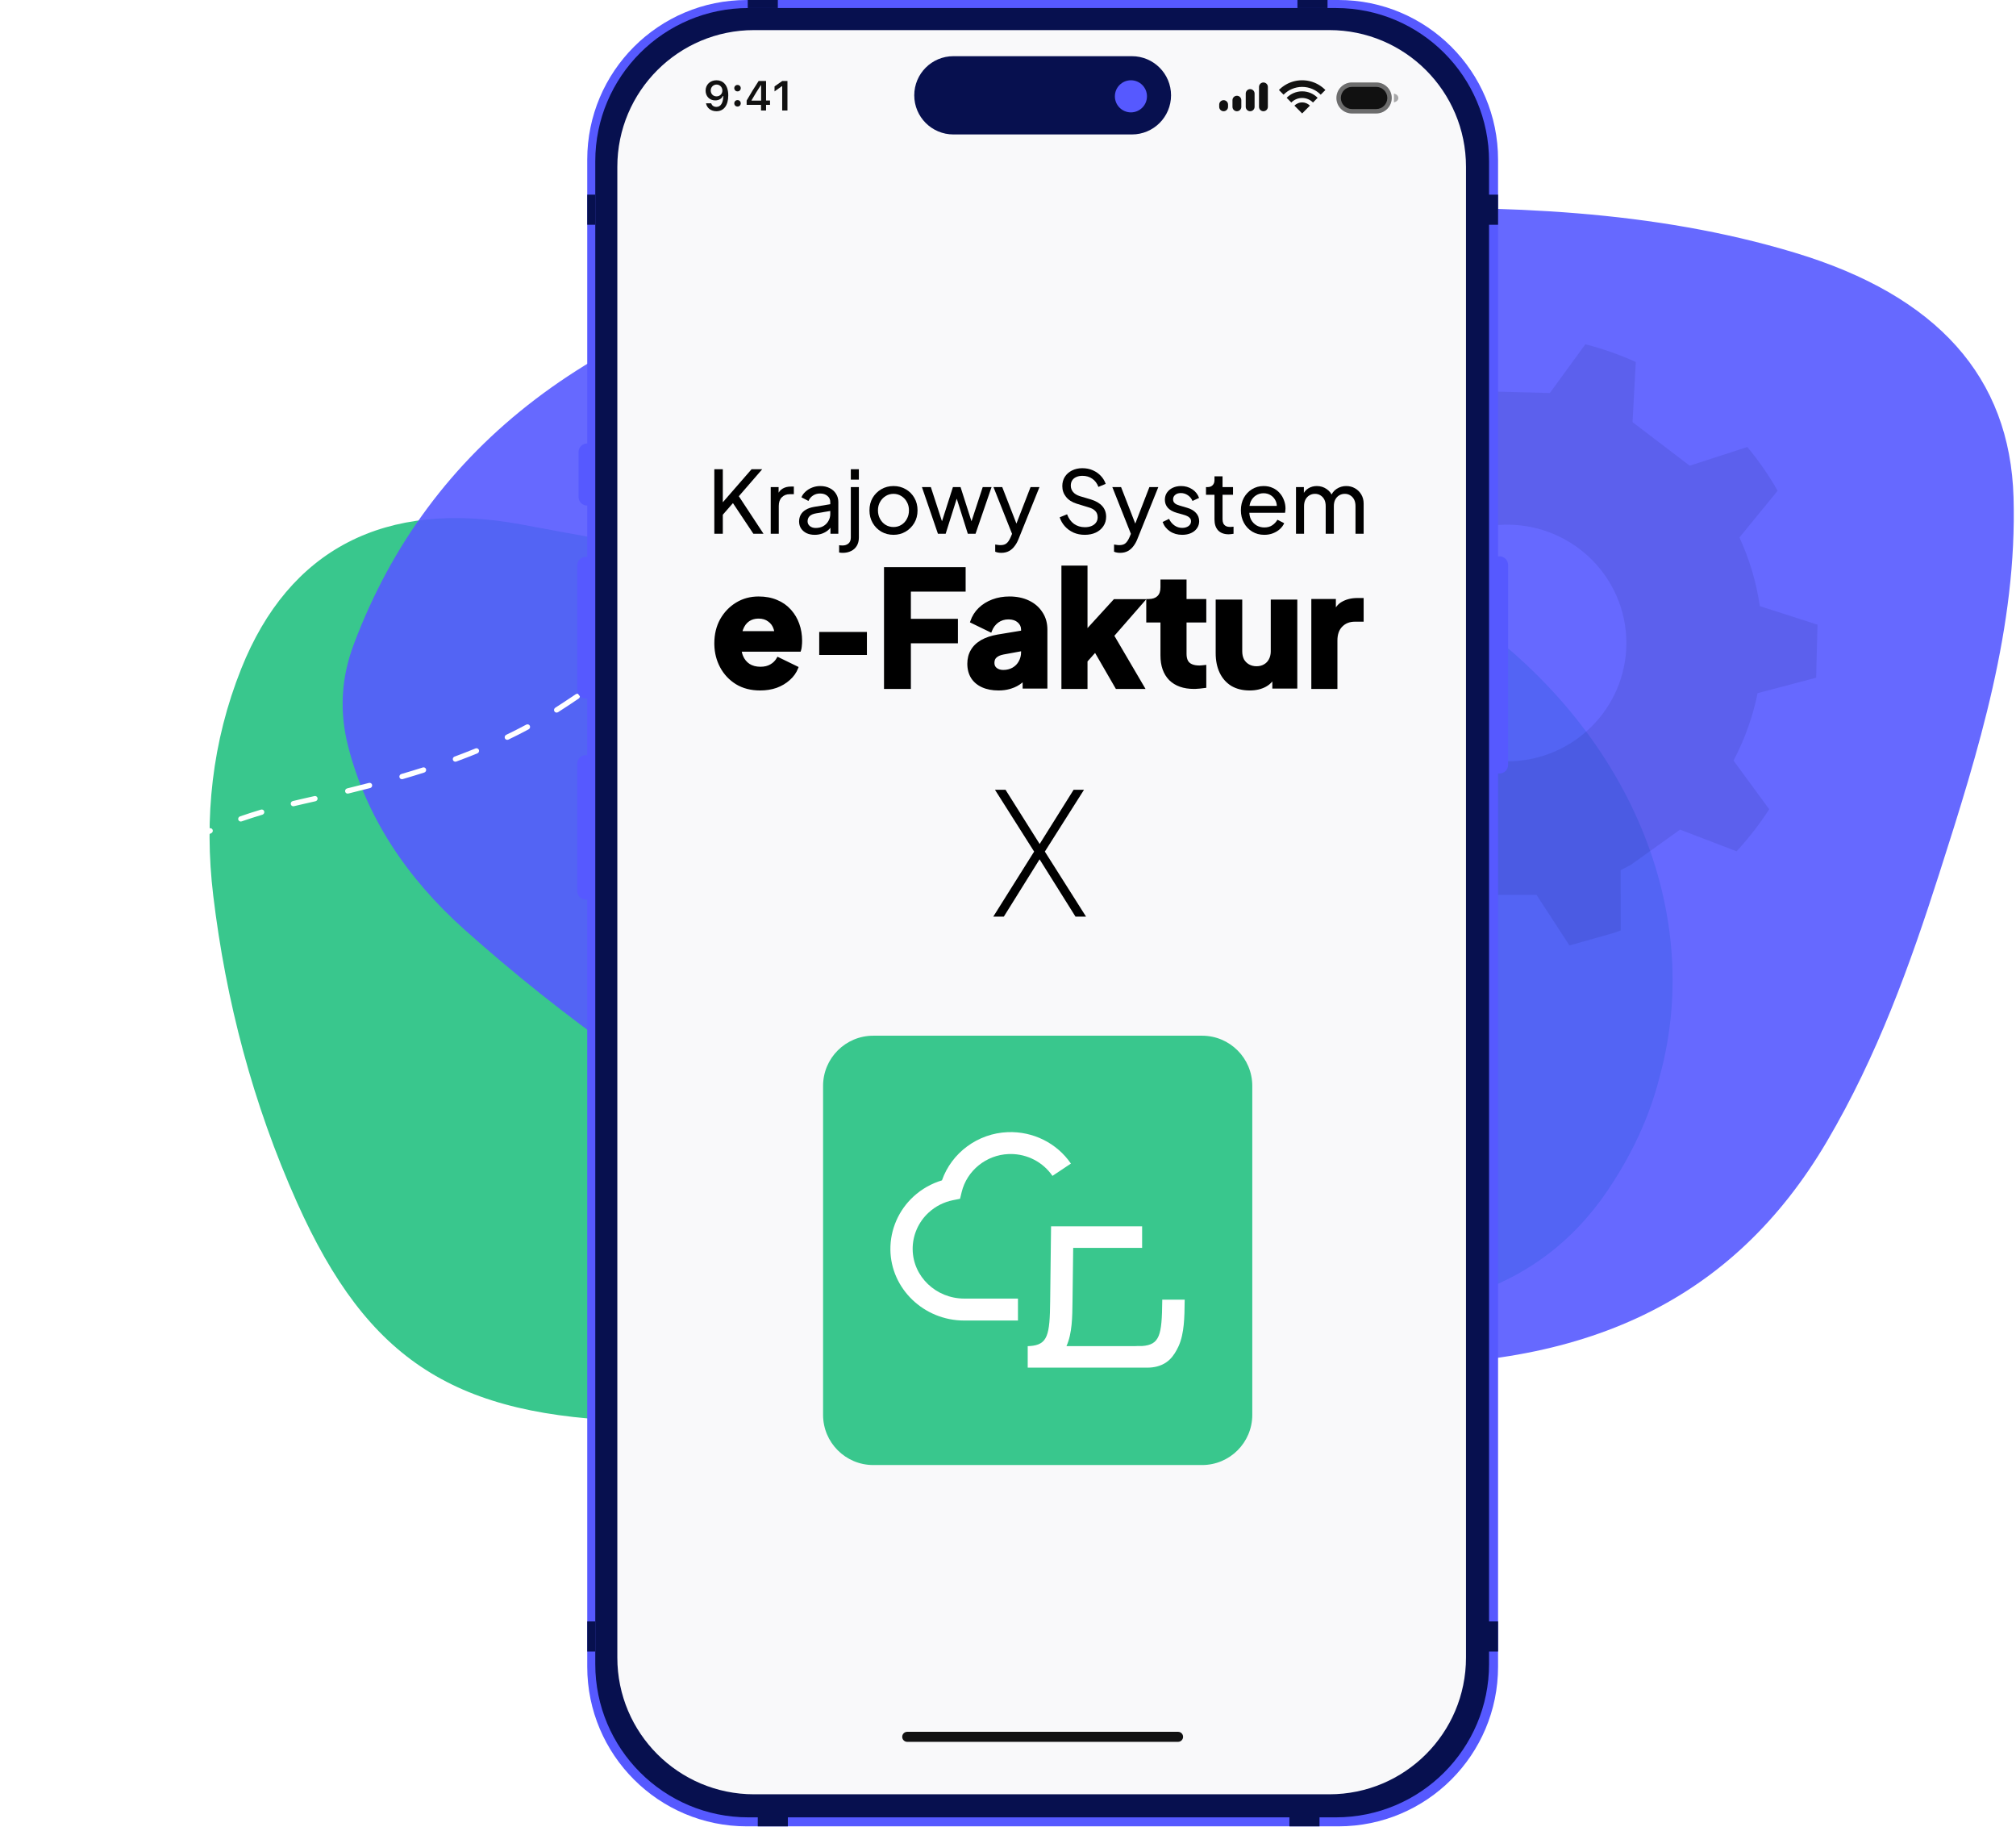 <svg xmlns="http://www.w3.org/2000/svg" width="380" height="345" viewBox="0 0 380 345" fill="none"><g filter="url(#filter0_f_13_27)"><path d="M312.878 202.715C321.55 170.766 306.199 135.853 274.112 114.508C251.615 99.543 227.48 93.3 200.582 98.567C177.726 103.044 154.67 107.195 130.849 104.262C119.921 102.917 109.057 100.83 98.212 98.825C72.578 94.08 54.475 103.467 45.474 126.009C39.978 139.778 38.429 154.075 40.193 168.763C42.577 188.602 47.643 207.974 55.971 226.572C69.399 256.559 85.838 266.974 120.155 267.806C136.719 268.21 152.685 265.856 168.05 260.512C176.16 257.69 184.324 254.992 192.462 252.243C209.96 246.335 228.29 246.519 246.748 247.338C269.681 248.351 289.928 243.633 302.97 224.418C307.505 217.712 310.935 210.535 312.878 202.715Z" fill="#39C78D"></path></g><path opacity="0.9" d="M255.253 39.344C283.485 38.681 311.54 39.533 338.358 47.634C365.17 55.735 378.873 71.061 379.536 93.711C380.242 118.05 372.984 141.393 365.511 164.696C360.001 181.889 353.86 198.978 344.335 215.136C326.77 244.931 298.866 258.39 257.607 257.078C245.179 256.682 233.112 254.424 221.776 250.651C169.9 233.379 124.829 208.476 87.578 175.199C76.507 165.305 68.99 153.807 65.626 140.665C63.934 134.064 64.313 127.735 66.68 121.432C80.868 83.674 112.452 59.969 160.711 49.511C191.669 42.806 223.114 39.31 255.247 39.34L255.253 39.344Z" fill="#5659FF"></path><path fill-rule="evenodd" clip-rule="evenodd" d="M284.079 143.469C271.672 143.469 261.619 133.483 261.619 121.17C261.619 108.856 271.672 98.87 284.079 98.87C296.486 98.87 306.556 108.848 306.556 121.17C306.556 133.492 296.486 143.469 284.079 143.469ZM249.683 154.581C252.852 157.793 256.466 160.563 260.451 162.79L259.845 174.136L269.344 177.473L276.043 168.263L278.649 168.63H289.619L295.83 178.166L304.329 175.763L304.614 175.654L305.497 175.329L305.48 163.975L307.38 162.991L316.668 156.342L317.685 156.725L327.335 160.421C329.605 157.96 331.664 155.315 333.48 152.496L326.755 143.327C328.823 139.39 330.378 135.118 331.294 130.622L342.331 127.71L342.583 117.716L331.715 114.22C331.051 109.665 329.731 105.336 327.873 101.281L335.069 92.48C333.413 89.577 331.496 86.807 329.361 84.237L318.492 87.758L307.725 79.549L308.33 68.212C305.304 66.844 302.135 65.726 298.831 64.875L292.132 74.06L278.557 73.709L272.336 64.165L262.686 67.002V78.356C258.61 80.375 254.852 82.953 251.515 85.981L248.657 84.888L240.84 81.91C238.57 84.363 236.528 87.016 234.712 89.827L241.437 98.995C239.369 102.925 237.814 107.196 236.898 111.701L225.852 114.629L225.583 124.632L236.469 128.127C237.133 132.666 238.453 137.004 240.31 141.058L233.098 149.859C234.771 152.771 236.687 155.524 238.822 158.102L249.691 154.581H249.683Z" fill="#07104F" fill-opacity="0.1"></path><path d="M188.071 97.121C189.399 97.009 190.699 96.932 191.973 96.892C192.249 96.883 192.472 96.652 192.47 96.376C192.469 96.1 192.244 95.883 191.968 95.892C190.675 95.933 189.357 96.011 188.012 96.126C187.737 96.149 187.526 96.39 187.542 96.665C187.558 96.94 187.795 97.145 188.071 97.121ZM201.694 97.366C201.966 97.404 202.224 97.213 202.269 96.94C202.314 96.666 202.131 96.413 201.858 96.375C200.571 96.196 199.258 96.065 197.919 95.979C197.644 95.962 197.401 96.17 197.376 96.446C197.351 96.721 197.553 96.959 197.828 96.977C199.144 97.061 200.432 97.191 201.694 97.366ZM178.344 98.476C179.661 98.229 180.952 98.01 182.218 97.818C182.492 97.777 182.686 97.522 182.652 97.249C182.618 96.976 182.368 96.789 182.094 96.83C180.816 97.023 179.514 97.244 178.186 97.493C177.913 97.544 177.727 97.806 177.771 98.077C177.815 98.348 178.072 98.527 178.344 98.476ZM211.068 99.684C211.325 99.778 211.615 99.643 211.716 99.384C211.817 99.125 211.691 98.838 211.434 98.744C210.2 98.292 208.947 97.894 207.671 97.551C207.406 97.48 207.127 97.638 207.049 97.905C206.971 98.172 207.121 98.446 207.386 98.517C208.635 98.853 209.862 99.242 211.068 99.684ZM168.811 100.617C169.415 100.46 170.021 100.307 170.628 100.158C171.278 99.999 171.921 99.844 172.559 99.695C172.829 99.633 173.004 99.364 172.948 99.095C172.892 98.827 172.628 98.659 172.357 98.722C171.715 98.872 171.067 99.027 170.414 99.188C169.802 99.338 169.192 99.492 168.583 99.65C168.314 99.719 168.147 99.993 168.21 100.26C168.272 100.527 168.542 100.687 168.811 100.617ZM219.685 103.947C219.915 104.092 220.226 104.02 220.377 103.786C220.529 103.551 220.465 103.243 220.235 103.098C219.114 102.39 217.98 101.735 216.831 101.134C216.589 101.008 216.285 101.104 216.151 101.349C216.018 101.595 216.107 101.896 216.349 102.023C217.474 102.611 218.585 103.253 219.685 103.947ZM159.19 102.964C159.272 103.225 159.552 103.366 159.816 103.278C161.001 102.883 162.193 102.504 163.393 102.14C163.659 102.059 163.815 101.779 163.742 101.515C163.668 101.251 163.393 101.103 163.127 101.183C161.918 101.55 160.716 101.932 159.522 102.33C159.258 102.418 159.109 102.702 159.19 102.964ZM150.368 106.294C150.468 106.548 150.758 106.668 151.015 106.561C152.172 106.082 153.337 105.62 154.508 105.173C154.769 105.074 154.905 104.784 154.813 104.527C154.72 104.269 154.434 104.141 154.174 104.24C152.993 104.69 151.819 105.157 150.653 105.64C150.396 105.747 150.268 106.039 150.368 106.294ZM227.33 109.783C227.533 109.965 227.849 109.944 228.036 109.737C228.224 109.529 228.212 109.213 228.009 109.031C227.02 108.143 226.025 107.301 225.024 106.507C224.81 106.337 224.495 106.377 224.32 106.594C224.145 106.812 224.176 107.126 224.389 107.295C225.375 108.078 226.355 108.907 227.33 109.783ZM141.798 110.256C141.917 110.502 142.216 110.6 142.465 110.475C143.586 109.911 144.715 109.364 145.851 108.834C146.104 108.716 146.22 108.418 146.108 108.168C145.997 107.919 145.701 107.812 145.449 107.93C144.303 108.464 143.165 109.016 142.034 109.584C141.785 109.709 141.679 110.01 141.798 110.256ZM133.531 114.841C133.668 115.076 133.974 115.152 134.214 115.008C135.293 114.363 136.381 113.734 137.475 113.121C137.719 112.985 137.811 112.68 137.681 112.44C137.551 112.2 137.248 112.115 137.004 112.252C135.901 112.869 134.805 113.503 133.717 114.154C133.478 114.298 133.394 114.605 133.531 114.841ZM234.089 116.667C234.269 116.871 234.585 116.886 234.794 116.701C235.003 116.516 235.028 116.2 234.848 115.995C233.97 114.997 233.091 114.038 232.212 113.118C232.024 112.921 231.707 112.918 231.505 113.112C231.303 113.305 231.292 113.622 231.48 113.818C232.35 114.728 233.219 115.678 234.089 116.667ZM125.09 120.35C125.241 120.578 125.551 120.635 125.782 120.478C126.476 120.009 127.17 119.538 127.862 119.067H127.861C128.381 118.712 128.904 118.363 129.428 118.017C129.661 117.863 129.73 117.552 129.582 117.323C129.434 117.094 129.126 117.034 128.892 117.187C128.364 117.536 127.838 117.889 127.313 118.246C126.622 118.716 125.93 119.186 125.237 119.655C125.005 119.812 124.94 120.123 125.09 120.35ZM240.16 124.18C240.324 124.398 240.638 124.437 240.86 124.267C241.082 124.097 241.129 123.783 240.966 123.565C240.58 123.052 240.19 122.541 239.797 122.031C239.395 121.508 238.993 120.993 238.592 120.487C238.422 120.274 238.108 120.243 237.89 120.418C237.672 120.593 237.632 120.907 237.801 121.121C238.2 121.623 238.599 122.135 238.999 122.654C239.389 123.161 239.776 123.67 240.16 124.18ZM114.655 127.336C114.804 127.565 115.113 127.625 115.346 127.47C116.74 126.542 118.133 125.613 119.526 124.683C119.758 124.527 119.826 124.217 119.677 123.989C119.528 123.76 119.218 123.702 118.985 123.857C117.594 124.787 116.201 125.715 114.807 126.642C114.575 126.797 114.507 127.108 114.655 127.336ZM245.717 131.994C245.868 132.22 246.179 132.275 246.41 132.118C246.64 131.96 246.704 131.648 246.552 131.422C245.836 130.356 245.109 129.296 244.368 128.243C244.211 128.02 243.9 127.971 243.673 128.134C243.446 128.296 243.388 128.609 243.545 128.832C244.281 129.879 245.005 130.933 245.717 131.994ZM104.502 134.055C104.646 134.288 104.954 134.355 105.19 134.206C105.792 133.825 106.39 133.436 106.986 133.038C107.681 132.573 108.378 132.108 109.075 131.644C109.307 131.489 109.375 131.178 109.226 130.95C109.077 130.722 108.768 130.662 108.535 130.817C107.838 131.282 107.141 131.746 106.445 132.211C105.857 132.604 105.266 132.988 104.671 133.364C104.435 133.514 104.359 133.823 104.502 134.055ZM250.85 140.097C250.99 140.331 251.296 140.403 251.534 140.257C251.773 140.111 251.852 139.803 251.713 139.569C251.054 138.465 250.383 137.367 249.7 136.276C249.555 136.045 249.248 135.98 249.013 136.131C248.777 136.282 248.703 136.592 248.848 136.823C249.527 137.908 250.195 138.999 250.85 140.097ZM95.17 139.139C95.284 139.387 95.581 139.49 95.832 139.369C97.114 138.753 98.385 138.11 99.644 137.435C99.89 137.303 99.987 136.999 99.862 136.757C99.737 136.514 99.436 136.425 99.19 136.556C97.945 137.224 96.687 137.862 95.419 138.471C95.168 138.592 95.056 138.89 95.17 139.139ZM85.373 143.214C85.462 143.473 85.747 143.604 86.008 143.508C87.341 143.016 88.666 142.503 89.981 141.965C90.239 141.859 90.368 141.567 90.269 141.312C90.17 141.057 89.881 140.936 89.623 141.041C88.319 141.575 87.006 142.083 85.684 142.571C85.423 142.667 85.283 142.956 85.373 143.214ZM255.554 148.465C255.682 148.707 255.984 148.794 256.229 148.66C256.474 148.526 256.569 148.221 256.442 147.98C255.84 146.843 255.227 145.711 254.602 144.586C254.469 144.347 254.165 144.266 253.923 144.405C253.681 144.544 253.592 144.85 253.724 145.089C254.346 146.208 254.956 147.334 255.554 148.465ZM75.904 146.817C77.265 146.421 78.621 146.009 79.97 145.579C80.235 145.494 80.387 145.212 80.31 144.949C80.232 144.686 79.954 144.542 79.689 144.627C78.349 145.054 77.001 145.463 75.648 145.858C75.381 145.936 75.223 146.214 75.293 146.479C75.364 146.743 75.638 146.895 75.904 146.817ZM65.652 149.538C67.027 149.203 68.398 148.859 69.765 148.504C70.034 148.435 70.201 148.161 70.138 147.894C70.076 147.627 69.807 147.467 69.538 147.537C68.176 147.89 66.81 148.233 65.44 148.567C65.17 148.633 64.999 148.903 65.058 149.171C65.116 149.439 65.382 149.604 65.652 149.538ZM55.402 151.923C56.065 151.763 56.732 151.608 57.402 151.457C58.091 151.303 58.779 151.147 59.467 150.991C59.738 150.929 59.913 150.661 59.858 150.392C59.804 150.123 59.54 149.955 59.27 150.017C58.583 150.173 57.895 150.328 57.207 150.482C56.532 150.634 55.861 150.791 55.193 150.952C54.923 151.017 54.751 151.287 54.809 151.555C54.867 151.823 55.132 151.988 55.402 151.923ZM44.917 154.48C45.002 154.74 45.283 154.878 45.546 154.786C46.828 154.341 48.132 153.921 49.455 153.524C49.722 153.444 49.879 153.165 49.806 152.901C49.733 152.637 49.457 152.487 49.191 152.567C47.855 152.968 46.537 153.393 45.24 153.843C44.977 153.935 44.833 154.22 44.917 154.48ZM259.83 157.069C259.945 157.316 260.242 157.418 260.492 157.296C260.743 157.174 260.853 156.875 260.738 156.627C260.194 155.46 259.638 154.297 259.071 153.141C258.951 152.896 258.651 152.801 258.403 152.928C258.154 153.055 258.051 153.356 258.171 153.601C258.735 154.751 259.288 155.907 259.83 157.069ZM35.415 158.549C35.535 158.794 35.834 158.891 36.083 158.765C37.296 158.152 38.536 157.57 39.803 157.02C40.058 156.909 40.181 156.614 40.077 156.361C39.972 156.108 39.68 155.994 39.425 156.105C38.141 156.663 36.882 157.253 35.65 157.876C35.401 158.002 35.296 158.303 35.415 158.549ZM26.653 164.06C26.815 164.279 27.128 164.321 27.352 164.153C28.443 163.333 29.569 162.554 30.727 161.813C30.963 161.663 31.037 161.353 30.892 161.122C30.748 160.891 30.44 160.825 30.205 160.976C29.026 161.73 27.878 162.523 26.765 163.359C26.541 163.527 26.491 163.841 26.653 164.06ZM263.68 165.88C263.783 166.133 264.075 166.249 264.331 166.139C264.587 166.029 264.71 165.735 264.607 165.482C264.12 164.288 263.621 163.099 263.111 161.917C263.002 161.666 262.708 161.555 262.454 161.67C262.2 161.785 262.082 162.082 262.19 162.332C262.698 163.51 263.194 164.692 263.68 165.88ZM19.12 171.171C19.326 171.35 19.642 171.324 19.826 171.114C20.732 170.077 21.677 169.087 22.659 168.142C22.86 167.948 22.87 167.631 22.681 167.435C22.492 167.239 22.176 167.237 21.974 167.431C20.972 168.397 20.007 169.408 19.081 170.467C18.897 170.678 18.914 170.993 19.12 171.171ZM267.158 175.036C267.247 175.295 267.53 175.428 267.792 175.333C268.054 175.237 268.194 174.95 268.106 174.691C267.879 174.025 267.643 173.359 267.399 172.695C267.178 172.089 266.953 171.485 266.726 170.882C266.63 170.626 266.342 170.502 266.083 170.605C265.824 170.708 265.693 170.999 265.789 171.255C266.015 171.856 266.238 172.458 266.459 173.061C266.7 173.718 266.933 174.376 267.158 175.036ZM13.274 179.712C13.515 179.84 13.819 179.746 13.954 179.502C14.626 178.287 15.338 177.12 16.087 175.999C16.242 175.766 16.182 175.457 15.954 175.308C15.725 175.159 15.414 175.227 15.258 175.46C14.493 176.605 13.768 177.797 13.082 179.037C12.947 179.282 13.033 179.584 13.274 179.712ZM270.566 185.501C270.836 185.436 271.008 185.166 270.95 184.898C270.652 183.518 270.319 182.142 269.954 180.772C269.883 180.507 269.61 180.355 269.343 180.432C269.076 180.51 268.917 180.788 268.987 181.053C269.349 182.409 269.677 183.768 269.972 185.133C270.03 185.401 270.296 185.566 270.566 185.501ZM9.161 189.501C9.422 189.581 9.707 189.433 9.794 189.169C10.041 188.43 10.299 187.692 10.567 186.957L10.93 185.993C11.053 185.675 11.179 185.359 11.307 185.046C11.412 184.788 11.291 184.499 11.036 184.401C10.78 184.302 10.488 184.432 10.383 184.69C10.122 185.327 9.87 185.975 9.629 186.634L9.629 186.635C9.356 187.38 9.096 188.127 8.846 188.876C8.758 189.14 8.899 189.42 9.161 189.501ZM272.093 195.959C272.368 195.928 272.571 195.68 272.547 195.406C272.422 193.99 272.262 192.58 272.066 191.175C272.028 190.903 271.775 190.719 271.502 190.764C271.228 190.809 271.037 191.066 271.075 191.339C271.269 192.728 271.428 194.121 271.551 195.52C271.575 195.794 271.818 195.991 272.093 195.959ZM6.417 200.929C6.689 200.965 6.946 200.773 6.99 200.5C7.234 198.966 7.535 197.439 7.886 195.92C7.948 195.65 7.781 195.386 7.512 195.331C7.243 195.275 6.973 195.45 6.911 195.72C6.554 197.261 6.25 198.81 6.002 200.368C5.958 200.641 6.144 200.893 6.417 200.929ZM272.279 206.562C272.555 206.566 272.788 206.345 272.799 206.069C272.857 204.64 272.879 203.215 272.863 201.796C272.86 201.52 272.634 201.305 272.357 201.316C272.082 201.326 271.86 201.558 271.863 201.833C271.878 203.235 271.857 204.643 271.799 206.055C271.788 206.331 272.003 206.558 272.279 206.562ZM5.675 212.263C5.951 212.256 6.175 212.026 6.175 211.75C6.175 211.092 6.186 210.432 6.205 209.771L6.206 209.76C6.212 208.984 6.234 208.211 6.27 207.44C6.283 207.164 6.07 206.936 5.795 206.93C5.519 206.924 5.284 207.143 5.271 207.419C5.234 208.203 5.212 208.989 5.205 209.778C5.185 210.445 5.175 211.112 5.174 211.777C5.174 212.053 5.399 212.27 5.675 212.263ZM271.103 217.115C271.375 217.155 271.635 216.967 271.683 216.694C271.805 216.003 271.916 215.303 272.017 214.594C272.118 213.885 272.211 213.176 272.294 212.469C272.326 212.194 272.129 211.951 271.855 211.926C271.581 211.902 271.332 212.103 271.3 212.378C271.218 213.077 271.127 213.778 271.027 214.479C270.927 215.177 270.817 215.866 270.698 216.546C270.65 216.819 270.831 217.074 271.103 217.115ZM6.468 222.16C6.741 222.113 6.931 221.854 6.891 221.582C6.7 220.286 6.546 218.981 6.431 217.668C6.407 217.394 6.165 217.197 5.889 217.228C5.614 217.259 5.411 217.507 5.435 217.782C5.552 219.114 5.707 220.438 5.901 221.754C5.941 222.026 6.195 222.207 6.468 222.16ZM268.218 227.268C268.475 227.362 268.764 227.228 268.865 226.969C269.372 225.663 269.829 224.312 270.238 222.918C270.316 222.652 270.165 222.377 269.9 222.306C269.635 222.235 269.357 222.394 269.279 222.661C268.878 224.028 268.429 225.351 267.934 226.629C267.833 226.889 267.96 227.175 268.218 227.268ZM8.067 231.483C8.146 231.745 8.425 231.888 8.69 231.802C8.954 231.716 9.104 231.434 9.026 231.172C8.649 229.918 8.308 228.653 8.005 227.378C7.941 227.111 7.672 226.952 7.403 227.022C7.134 227.093 6.969 227.367 7.032 227.634C7.34 228.927 7.685 230.211 8.067 231.483ZM263.104 236.545C263.327 236.702 263.64 236.645 263.803 236.417C264.631 235.262 265.403 234.052 266.118 232.789C266.256 232.546 266.173 232.243 265.934 232.112C265.695 231.981 265.389 232.072 265.251 232.314C264.554 233.546 263.801 234.725 262.995 235.85C262.832 236.077 262.881 236.389 263.104 236.545ZM11.595 240.769C11.71 241.017 12.007 241.12 12.258 240.999C12.509 240.877 12.619 240.578 12.504 240.33C11.955 239.143 11.44 237.942 10.959 236.729C10.858 236.475 10.568 236.356 10.31 236.463C10.053 236.571 9.927 236.864 10.027 237.118C10.515 238.349 11.038 239.566 11.595 240.769ZM255.673 244.114C255.84 244.329 256.154 244.363 256.374 244.19C257.509 243.297 258.588 242.346 259.608 241.337C259.807 241.14 259.814 240.824 259.622 240.63C259.431 240.436 259.113 240.438 258.914 240.635C257.922 241.616 256.874 242.542 255.769 243.411C255.549 243.584 255.506 243.899 255.673 244.114ZM16.363 249.458C16.511 249.687 16.819 249.749 17.053 249.596C17.287 249.443 17.357 249.133 17.21 248.903C16.505 247.802 15.831 246.684 15.189 245.552C15.055 245.315 14.75 245.236 14.508 245.377C14.267 245.518 14.181 245.825 14.315 246.063C14.966 247.21 15.649 248.342 16.363 249.458ZM246.482 249.389C246.585 249.642 246.877 249.758 247.133 249.647C248.468 249.07 249.754 248.439 250.99 247.755C251.234 247.62 251.328 247.315 251.199 247.075C251.071 246.834 250.767 246.749 250.523 246.884C249.318 247.552 248.062 248.167 246.757 248.731C246.501 248.842 246.378 249.137 246.482 249.389ZM236.947 252.816C238.367 252.521 239.748 252.182 241.088 251.798C241.355 251.721 241.516 251.444 241.447 251.179C241.377 250.914 241.104 250.761 240.837 250.837C239.521 251.214 238.165 251.547 236.768 251.837C236.496 251.893 236.316 252.158 236.365 252.428C236.415 252.699 236.675 252.872 236.947 252.816ZM228.532 254.001C229.244 253.944 229.949 253.877 230.645 253.801C230.92 253.771 231.125 253.525 231.102 253.25C231.08 252.976 230.839 252.777 230.563 252.807C230.22 252.845 229.874 252.88 229.526 252.913L228.478 253.004C227.776 253.061 227.073 253.118 226.371 253.174C226.095 253.196 225.883 253.437 225.898 253.712C225.912 253.987 226.149 254.192 226.424 254.17C227.127 254.114 227.829 254.058 228.532 254.001ZM22.23 257.423C22.406 257.631 22.721 257.653 22.934 257.473C23.147 257.292 23.178 256.976 23.003 256.768C22.161 255.767 21.349 254.748 20.566 253.713C20.401 253.496 20.087 253.458 19.866 253.628C19.644 253.798 19.598 254.113 19.762 254.33C20.555 255.378 21.379 256.409 22.23 257.423ZM220.102 254.68C220.378 254.657 220.589 254.416 220.574 254.141C220.558 253.866 220.323 253.661 220.047 253.684C218.641 253.799 217.236 253.918 215.83 254.04C215.555 254.064 215.344 254.306 215.361 254.581C215.377 254.856 215.615 255.06 215.891 255.036C217.294 254.914 218.698 254.795 220.102 254.68ZM205.376 256.062C206.776 255.906 208.177 255.76 209.579 255.621C209.855 255.593 210.061 255.349 210.041 255.074C210.021 254.799 209.782 254.598 209.506 254.626C208.101 254.766 206.696 254.912 205.292 255.068C205.017 255.099 204.813 255.346 204.836 255.621C204.859 255.895 205.101 256.092 205.376 256.062ZM195.088 257.405C195.721 257.304 196.355 257.209 196.991 257.118C197.688 257.019 198.386 256.922 199.084 256.828C199.359 256.791 199.558 256.54 199.529 256.267C199.499 255.993 199.252 255.802 198.978 255.838C198.277 255.932 197.576 256.028 196.876 256.128C196.235 256.22 195.594 256.317 194.956 256.418C194.683 256.462 194.49 256.718 194.526 256.99C194.562 257.263 194.814 257.449 195.088 257.405ZM185.642 259.288C186.89 258.99 188.144 258.711 189.405 258.449C189.677 258.392 189.857 258.127 189.808 257.857C189.758 257.587 189.498 257.413 189.226 257.47C187.955 257.733 186.691 258.017 185.433 258.317C185.163 258.382 184.991 258.651 185.048 258.919C185.105 259.188 185.371 259.353 185.642 259.288ZM175.715 261.521C175.79 261.784 176.067 261.931 176.333 261.849C177.563 261.467 178.798 261.1 180.038 260.75C180.306 260.674 180.467 260.397 180.398 260.132C180.33 259.867 180.057 259.713 179.789 259.788C178.54 260.141 177.297 260.51 176.06 260.894C175.794 260.977 175.639 261.257 175.715 261.521ZM29.048 264.581C29.248 264.766 29.564 264.751 29.755 264.546C29.946 264.342 29.939 264.026 29.74 263.84C28.781 262.949 27.848 262.039 26.942 261.111C26.751 260.916 26.435 260.917 26.235 261.113C26.035 261.308 26.026 261.625 26.217 261.82C27.134 262.759 28.078 263.68 29.048 264.581ZM166.544 264.686C166.634 264.944 166.918 265.075 167.179 264.978C168.389 264.528 169.603 264.089 170.822 263.665C171.085 263.573 171.229 263.288 171.144 263.027C171.06 262.767 170.778 262.631 170.515 262.723C169.289 263.15 168.069 263.59 166.853 264.042C166.592 264.14 166.453 264.427 166.544 264.686ZM157.528 268.3C157.63 268.553 157.921 268.671 158.178 268.562C159.369 268.059 160.563 267.565 161.761 267.081C162.019 266.977 162.15 266.685 162.053 266.429C161.955 266.174 161.666 266.052 161.408 266.156C160.204 266.642 159.004 267.138 157.809 267.644C157.552 267.752 157.427 268.046 157.528 268.3ZM36.674 270.874C36.894 271.035 37.208 270.984 37.375 270.76C37.542 270.536 37.499 270.223 37.279 270.062C36.222 269.287 35.187 268.493 34.176 267.679C33.964 267.508 33.648 267.544 33.471 267.761C33.295 267.978 33.324 268.293 33.536 268.464C34.558 269.287 35.604 270.091 36.674 270.874ZM148.646 272.247C148.756 272.496 149.05 272.605 149.303 272.489C150.479 271.947 151.658 271.411 152.839 270.884C153.094 270.77 153.214 270.474 153.107 270.223C153 269.971 152.706 269.859 152.452 269.973C151.267 270.502 150.085 271.039 148.906 271.582C148.652 271.698 148.536 271.996 148.646 272.247ZM44.971 276.264C45.208 276.4 45.516 276.315 45.658 276.074C45.8 275.834 45.723 275.53 45.487 275.394C44.348 274.74 43.229 274.065 42.132 273.369C41.901 273.223 41.591 273.295 41.439 273.529C41.287 273.764 41.349 274.072 41.58 274.218C42.689 274.921 43.82 275.603 44.971 276.264ZM139.862 276.416C139.977 276.664 140.274 276.766 140.525 276.644C141.691 276.08 142.858 275.518 144.028 274.961C144.279 274.841 144.392 274.542 144.279 274.294C144.165 274.045 143.869 273.941 143.617 274.061C142.445 274.619 141.276 275.182 140.108 275.747C139.857 275.869 139.747 276.168 139.862 276.416ZM53.813 280.731C54.063 280.841 54.361 280.725 54.478 280.472C54.595 280.219 54.488 279.925 54.238 279.814C53.034 279.283 51.847 278.73 50.68 278.156C50.435 278.035 50.132 278.139 50.005 278.387C49.877 278.635 49.973 278.934 50.218 279.055C51.398 279.635 52.597 280.194 53.813 280.731ZM130.942 280.757C131.054 281.007 131.349 281.113 131.602 280.995C132.248 280.694 132.894 280.383 133.54 280.064C134.121 279.777 134.703 279.491 135.285 279.205C135.535 279.082 135.643 278.781 135.526 278.534C135.409 278.288 135.112 278.188 134.862 278.311C134.28 278.597 133.698 278.884 133.117 279.171C132.477 279.486 131.838 279.793 131.199 280.091C130.946 280.21 130.831 280.508 130.942 280.757ZM63.201 284.312C63.462 284.397 63.747 284.254 63.84 283.991C63.932 283.729 63.796 283.447 63.536 283.362C62.876 283.145 62.216 282.922 61.556 282.692C60.934 282.476 60.315 282.255 59.701 282.027C59.444 281.932 59.153 282.065 59.051 282.324C58.949 282.583 59.075 282.87 59.332 282.965C59.952 283.195 60.576 283.42 61.205 283.638C61.87 283.869 62.536 284.093 63.201 284.312ZM121.025 284.678C121.106 284.939 121.386 285.079 121.65 284.99C122.994 284.538 124.338 284.051 125.681 283.529C125.941 283.428 126.076 283.137 125.982 282.88C125.887 282.624 125.6 282.497 125.341 282.598C124.012 283.115 122.683 283.596 121.354 284.043C121.09 284.132 120.943 284.416 121.025 284.678ZM73.361 287.135C73.629 287.195 73.9 287.026 73.968 286.757C74.036 286.488 73.875 286.22 73.607 286.16C72.255 285.853 70.901 285.519 69.546 285.155C69.281 285.084 69.002 285.243 68.924 285.509C68.846 285.776 68.998 286.049 69.263 286.121C70.63 286.487 71.996 286.826 73.361 287.135ZM111.322 287.784C112.712 287.498 114.102 287.177 115.491 286.819C115.76 286.749 115.928 286.477 115.866 286.209C115.803 285.942 115.535 285.782 115.266 285.851C113.893 286.205 112.519 286.523 111.146 286.806C110.874 286.862 110.692 287.126 110.741 287.396C110.79 287.667 111.05 287.84 111.322 287.784ZM83.782 288.925C84.056 288.957 84.309 288.76 84.348 288.486C84.387 288.212 84.197 287.963 83.923 287.931C82.54 287.771 81.156 287.58 79.772 287.356C79.5 287.313 79.238 287.498 79.187 287.77C79.136 288.043 79.315 288.299 79.586 288.343C80.986 288.569 82.385 288.763 83.782 288.925ZM100.758 289.274C102.172 289.164 103.587 289.02 105.001 288.838C105.275 288.803 105.475 288.553 105.447 288.279C105.419 288.005 105.174 287.811 104.899 287.846C103.502 288.026 102.104 288.169 100.706 288.277C100.43 288.299 100.219 288.54 100.233 288.815C100.247 289.09 100.482 289.295 100.758 289.274ZM94.376 289.529C94.652 289.529 94.882 289.304 94.888 289.028C94.895 288.752 94.675 288.529 94.399 288.53C93 288.534 91.599 288.504 90.198 288.44C89.922 288.428 89.683 288.641 89.663 288.916C89.644 289.192 89.851 289.425 90.126 289.438C91.543 289.502 92.96 289.534 94.376 289.529Z" fill="white"></path><path d="M284.263 106.445C284.263 105.559 283.545 104.84 282.658 104.84H281.854C280.968 104.84 280.249 105.559 280.249 106.445V144.15C280.249 145.036 280.968 145.755 281.854 145.755H282.658C283.545 145.755 284.263 145.036 284.263 144.15V106.445Z" fill="#5659FF"></path><path d="M283.46 106.445C283.46 106.002 283.101 105.643 282.658 105.643H280.249C279.806 105.643 279.447 106.002 279.447 106.445V144.15C279.447 144.593 279.806 144.953 280.249 144.953H282.658C283.101 144.953 283.46 144.593 283.46 144.15V106.445Z" fill="#5659FF"></path><path d="M108.801 167.91C108.801 168.797 109.519 169.515 110.405 169.515H111.267C112.153 169.515 112.871 168.797 112.871 167.91L112.871 143.913C112.871 143.026 112.153 142.308 111.267 142.308H110.405C109.519 142.308 108.801 143.026 108.801 143.913L108.801 167.91Z" fill="#5659FF"></path><path d="M109.565 167.95C109.565 168.393 109.924 168.752 110.367 168.752H112.833C113.276 168.752 113.635 168.393 113.635 167.95L113.635 143.873C113.635 143.43 113.276 143.071 112.833 143.071L110.367 143.071C109.924 143.071 109.565 143.43 109.565 143.873L109.565 167.95Z" fill="#5659FF"></path><path d="M108.799 130.024C108.799 130.911 109.518 131.629 110.404 131.629H111.266C112.152 131.629 112.87 130.911 112.87 130.024L112.87 106.535C112.87 105.649 112.152 104.931 111.266 104.931H110.404C109.518 104.931 108.799 105.649 108.799 106.535L108.799 130.024Z" fill="#5659FF"></path><path d="M109.562 130.318C109.562 130.761 109.921 131.12 110.365 131.12H112.831C113.274 131.12 113.633 130.761 113.633 130.318L113.633 106.241C113.633 105.798 113.274 105.439 112.831 105.439H110.365C109.921 105.439 109.562 105.798 109.562 106.241L109.562 130.318Z" fill="#5659FF"></path><path d="M109.054 93.664C109.054 94.55 109.773 95.268 110.659 95.268H111.52C112.406 95.268 113.125 94.55 113.125 93.664L113.125 85.177C113.125 84.29 112.406 83.572 111.52 83.572L110.659 83.572C109.773 83.572 109.054 84.29 109.054 85.177L109.054 93.664Z" fill="#5659FF"></path><path d="M109.818 93.703C109.818 94.146 110.177 94.506 110.62 94.506H113.086C113.529 94.506 113.888 94.146 113.888 93.703L113.888 85.137C113.888 84.694 113.529 84.335 113.086 84.335L110.62 84.335C110.177 84.335 109.818 84.694 109.818 85.137L109.818 93.703Z" fill="#5659FF"></path><path d="M110.69 30.086C110.69 13.47 124.16 0 140.776 0H252.286C268.902 0 282.372 13.47 282.372 30.086V314.076C282.372 330.692 268.902 344.162 252.286 344.162H140.776C124.16 344.162 110.69 330.692 110.69 314.076V30.086Z" fill="#5659FF"></path><path d="M111.446 30.438C111.446 14.045 124.735 0.756 141.127 0.756H251.839C268.232 0.756 281.521 14.045 281.521 30.438V313.633C281.521 330.026 268.232 343.315 251.839 343.315H141.127C124.735 343.315 111.446 330.026 111.446 313.633V30.438Z" fill="#5659FF"></path><path d="M110.69 36.681H112.203V42.353H110.69V36.681Z" fill="#07104F"></path><path d="M110.69 305.549H112.203V311.221H110.69V305.549Z" fill="#07104F"></path><path d="M280.482 36.681H282.372V42.353H280.482V36.681Z" fill="#07104F"></path><path d="M280.482 305.549H282.372V311.221H280.482V305.549Z" fill="#07104F"></path><path d="M250.23 3.05176e-05L250.23 1.513L244.558 1.513L244.558 3.02696e-05L250.23 3.05176e-05Z" fill="#07104F"></path><path d="M248.717 342.23L248.717 344.166L243.044 344.166L243.044 342.23L248.717 342.23Z" fill="#07104F"></path><path d="M146.616 3.05176e-05L146.616 1.513L140.943 1.513L140.943 3.02696e-05L146.616 3.05176e-05Z" fill="#07104F"></path><path d="M148.506 342.23L148.506 344.166L142.834 344.166L142.834 342.23L148.506 342.23Z" fill="#07104F"></path><path d="M112.204 30.392C112.204 14.443 125.134 1.513 141.083 1.513H251.796C267.745 1.513 280.675 14.443 280.675 30.392V313.588C280.675 329.538 267.745 342.468 251.796 342.468H141.083C125.134 342.468 112.204 329.538 112.204 313.588V30.392Z" fill="#07104F"></path><path d="M116.362 31.436C116.362 17.207 127.897 5.672 142.126 5.672H250.565C264.794 5.672 276.329 17.207 276.329 31.436V312.359C276.329 326.588 264.794 338.123 250.565 338.123H142.126C127.897 338.123 116.362 326.588 116.362 312.359V31.436Z" fill="#F9F9FA"></path><path opacity="0.35" d="M251.907 18.462C251.907 16.85 253.214 15.543 254.825 15.543H259.412C261.024 15.543 262.33 16.85 262.33 18.462V18.462C262.33 20.073 261.024 21.38 259.412 21.38H254.825C253.214 21.38 251.907 20.073 251.907 18.462V18.462Z" fill="#111111"></path><path opacity="0.35" d="M259.412 20.38V21.38H254.826V20.38H259.412ZM261.331 18.462C261.331 17.402 260.471 16.543 259.412 16.543H254.826C253.766 16.543 252.907 17.402 252.907 18.462C252.907 19.521 253.766 20.38 254.826 20.38V21.38L254.675 21.376C253.183 21.3 251.986 20.104 251.911 18.611L251.907 18.462C251.907 16.9 253.133 15.625 254.675 15.547L254.826 15.543H259.412C261.024 15.543 262.331 16.85 262.331 18.462L262.327 18.611C262.249 20.154 260.973 21.38 259.412 21.38V20.38C260.471 20.38 261.33 19.521 261.331 18.462Z" fill="black"></path><path d="M252.74 18.462C252.74 17.31 253.673 16.377 254.824 16.377H259.411C260.562 16.377 261.495 17.31 261.495 18.462V18.462C261.495 19.613 260.562 20.546 259.411 20.546H254.824C253.673 20.546 252.74 19.613 252.74 18.462V18.462Z" fill="#111111"></path><path opacity="0.35" d="M262.748 17.628C262.748 17.628 263.582 17.794 263.582 18.462C263.582 19.129 262.748 19.295 262.748 19.295V17.628Z" fill="#111111"></path><path fill-rule="evenodd" clip-rule="evenodd" d="M245.445 19.295C246.015 19.295 246.53 19.529 246.904 19.906L245.445 21.38L243.985 19.906C244.359 19.529 244.875 19.295 245.445 19.295ZM245.444 17.211C246.584 17.211 247.616 17.677 248.363 18.432L247.487 19.316C246.964 18.788 246.242 18.462 245.444 18.462C244.646 18.462 243.924 18.788 243.401 19.316L242.526 18.432C243.273 17.677 244.304 17.211 245.444 17.211ZM245.291 15.128L245.444 15.126L245.631 15.129L245.795 15.136L245.937 15.146L246.117 15.163L246.267 15.181L246.43 15.205L246.598 15.235V15.235L246.765 15.269L246.91 15.302L247.079 15.347V15.347L247.253 15.397L247.371 15.435L247.501 15.48L247.641 15.531L247.797 15.593V15.593L247.949 15.659L248.091 15.725L248.229 15.793V15.793L248.365 15.864L248.497 15.938L248.623 16.012L248.759 16.097V16.097L248.892 16.185L249.016 16.272L249.129 16.354V16.354L249.278 16.469L249.388 16.559L249.498 16.654L249.622 16.765V16.765L249.752 16.889V16.889L249.822 16.958L248.946 17.842C248.05 16.937 246.812 16.377 245.444 16.377C244.076 16.377 242.838 16.937 241.942 17.842L241.066 16.958L241.076 16.948C241.113 16.911 241.15 16.874 241.188 16.838C241.263 16.767 241.339 16.697 241.417 16.629L241.504 16.556L241.61 16.469L241.704 16.395V16.395L241.809 16.317V16.317L241.915 16.241L241.976 16.198L242.147 16.086L242.275 16.006L242.391 15.938L242.562 15.844L242.699 15.773V15.773L242.838 15.705L242.969 15.646L243.121 15.581V15.581L243.276 15.52L243.413 15.47L243.59 15.411V15.411L243.711 15.374L243.871 15.33L244.028 15.29L244.165 15.259L244.323 15.228V15.228L244.482 15.201L244.636 15.179L244.796 15.16L244.959 15.145L245.139 15.133L245.291 15.128Z" fill="#111111"></path><path d="M229.809 19.712C229.809 19.252 230.183 18.878 230.643 18.878V18.878C231.104 18.878 231.477 19.252 231.477 19.712V20.129C231.477 20.59 231.104 20.963 230.643 20.963V20.963C230.183 20.963 229.809 20.59 229.809 20.129V19.712Z" fill="#111111"></path><path d="M232.311 18.878C232.311 18.418 232.685 18.045 233.145 18.045V18.045C233.606 18.045 233.979 18.418 233.979 18.878V20.129C233.979 20.59 233.606 20.963 233.145 20.963V20.963C232.685 20.963 232.311 20.59 232.311 20.129V18.878Z" fill="#111111"></path><path d="M234.812 17.628C234.812 17.167 235.185 16.794 235.646 16.794V16.794C236.107 16.794 236.48 17.167 236.48 17.628V20.129C236.48 20.59 236.107 20.963 235.646 20.963V20.963C235.185 20.963 234.812 20.59 234.812 20.129V17.628Z" fill="#111111"></path><path d="M237.314 16.377C237.314 15.916 237.687 15.543 238.148 15.543V15.543C238.609 15.543 238.982 15.916 238.982 16.377V20.129C238.982 20.59 238.609 20.963 238.148 20.963V20.963C237.687 20.963 237.314 20.59 237.314 20.129V16.377Z" fill="#111111"></path><path d="M135.06 15.126C133.858 15.126 133.001 15.951 133.001 17.08V17.087C133.001 18.143 133.747 18.921 134.81 18.921C135.571 18.921 136.055 18.532 136.258 18.093H136.335C136.335 18.135 136.331 18.178 136.331 18.22C136.289 19.283 135.916 20.146 135.037 20.146C134.549 20.146 134.207 19.892 134.061 19.503L134.05 19.465H133.074L133.082 19.507C133.259 20.358 134.019 20.963 135.037 20.963C136.431 20.963 137.272 19.854 137.272 17.981V17.974C137.272 15.97 136.243 15.126 135.06 15.126ZM135.056 18.158C134.426 18.158 133.969 17.696 133.969 17.053V17.045C133.969 16.425 134.457 15.935 135.068 15.935C135.682 15.935 136.162 16.432 136.162 17.068V17.076C136.162 17.704 135.682 18.158 135.056 18.158Z" fill="#111111"></path><path d="M139.016 17.222C139.369 17.222 139.626 16.952 139.626 16.613C139.626 16.27 139.369 16.005 139.016 16.005C138.666 16.005 138.405 16.27 138.405 16.613C138.405 16.952 138.666 17.222 139.016 17.222ZM139.016 20.081C139.369 20.081 139.626 19.815 139.626 19.472C139.626 19.129 139.369 18.863 139.016 18.863C138.666 18.863 138.405 19.129 138.405 19.472C138.405 19.815 138.666 20.081 139.016 20.081Z" fill="#111111"></path><path d="M143.447 20.825H144.396V19.757H145.141V18.937H144.396V15.265H142.994C142.241 16.413 141.454 17.692 140.736 18.944V19.757H143.447V20.825ZM141.658 18.96V18.902C142.195 17.958 142.837 16.929 143.405 16.059H143.463V18.96H141.658Z" fill="#111111"></path><path d="M147.437 20.825H148.428V15.265H147.441L145.993 16.286V17.222L147.372 16.244H147.437V20.825Z" fill="#111111"></path><path d="M172.33 17.962C172.33 13.89 175.631 10.588 179.704 10.588H213.359C217.432 10.588 220.733 13.89 220.733 17.962C220.733 22.035 217.432 25.336 213.359 25.336H179.704C175.631 25.336 172.33 22.035 172.33 17.962Z" fill="#07104F"></path><path d="M216.196 18.151C216.196 19.822 214.842 21.177 213.171 21.177C211.5 21.177 210.146 19.822 210.146 18.151C210.146 16.481 211.5 15.126 213.171 15.126C214.842 15.126 216.196 16.481 216.196 18.151Z" fill="#5659FF"></path><path d="M170.06 327.292C170.06 326.77 170.483 326.347 171.005 326.347H222.056C222.578 326.347 223.002 326.77 223.002 327.292V327.292C223.002 327.814 222.578 328.238 222.056 328.238H171.005C170.483 328.238 170.06 327.814 170.06 327.292V327.292Z" fill="#111111"></path><path d="M187.225 172.731L194.925 160.476L187.545 148.829H189.535L196.08 159.224H195.855L202.368 148.829H204.325L196.946 160.476L204.71 172.731H202.721L195.823 161.727H196.08L189.214 172.731H187.225Z" fill="black"></path><path d="M142.992 112.402C144.292 112.402 145.454 112.618 146.472 113.056C147.485 113.471 148.341 114.066 149.036 114.84L149.167 114.985C149.813 115.722 150.306 116.569 150.648 117.521C151.012 118.518 151.193 119.605 151.193 120.777C151.193 121.104 151.173 121.431 151.134 121.758L151.124 121.876C151.099 122.148 151.05 122.396 150.972 122.615L150.906 122.801H139.814C139.868 123.08 139.947 123.342 140.05 123.589C140.323 124.241 140.737 124.748 141.293 125.117C141.847 125.464 142.526 125.645 143.344 125.645C144.088 125.645 144.703 125.493 145.199 125.202L145.203 125.2C145.726 124.904 146.129 124.499 146.416 123.982L146.545 123.752L150.534 125.695L150.44 125.935C150.11 126.781 149.585 127.52 148.869 128.149C148.176 128.776 147.353 129.263 146.405 129.615L146.402 129.616L146.4 129.617C145.448 129.95 144.408 130.114 143.286 130.114C141.541 130.114 140.012 129.724 138.709 128.931L138.707 128.929C137.413 128.12 136.41 127.039 135.703 125.691C135.04 124.429 134.689 123.041 134.648 121.532L134.644 121.228C134.644 119.542 135.005 118.03 135.735 116.7L135.736 116.697C136.482 115.374 137.483 114.325 138.738 113.557C139.998 112.786 141.419 112.402 142.992 112.402ZM190.276 112.402C191.661 112.402 192.899 112.66 193.98 113.183C195.058 113.704 195.901 114.438 196.498 115.386L196.612 115.562C197.157 116.456 197.426 117.485 197.426 118.64V129.754H192.758V128.576C192.725 128.606 192.691 128.635 192.658 128.664L192.654 128.668C192.06 129.15 191.394 129.507 190.659 129.738L190.378 129.827C189.716 130.02 188.996 130.114 188.219 130.114C187.034 130.114 185.995 129.919 185.109 129.518C184.223 129.117 183.534 128.541 183.051 127.789L183.049 127.786C182.567 127.013 182.332 126.108 182.332 125.081C182.332 124.116 182.547 123.253 182.986 122.503C183.425 121.732 184.091 121.097 184.968 120.596L184.97 120.594C185.812 120.123 186.832 119.788 188.024 119.579L188.264 119.539L192.464 118.843V118.64C192.464 118.102 192.257 117.656 191.827 117.285L191.823 117.282C191.443 116.942 190.915 116.747 190.212 116.724L190.07 116.721C189.344 116.721 188.707 116.923 188.151 117.327H188.152C187.609 117.735 187.209 118.273 186.953 118.949L186.844 119.233L182.826 117.278L182.904 117.046C183.231 116.082 183.754 115.251 184.472 114.558C185.187 113.867 186.042 113.335 187.035 112.962C188.029 112.588 189.11 112.402 190.276 112.402ZM234.152 122.737C234.152 123.311 234.261 123.81 234.474 124.239C234.706 124.648 235.025 124.967 235.434 125.198C235.843 125.43 236.309 125.549 236.839 125.549C237.391 125.549 237.855 125.429 238.24 125.201L238.245 125.198C238.653 124.967 238.96 124.649 239.172 124.242L239.174 124.241V124.239C239.392 123.837 239.512 123.373 239.526 122.844L239.527 122.737V112.983H244.532V129.758H239.824V128.418C239.493 128.812 239.097 129.138 238.636 129.395L238.634 129.397C237.756 129.879 236.729 130.114 235.564 130.114C234.219 130.114 233.05 129.828 232.07 129.243L232.067 129.241L232.064 129.24C231.108 128.637 230.38 127.803 229.884 126.747C229.389 125.693 229.146 124.473 229.146 123.094V112.983H234.152V122.737ZM182.015 111.491H171.693V116.615H180.561V121.228H171.693V129.824H166.629V106.878H182.015V111.491ZM204.987 118.357L209.882 112.999L209.965 112.908H216.061V112.884H216.485C217.254 112.884 217.794 112.688 218.152 112.34L218.154 112.338L218.157 112.336C218.528 111.99 218.737 111.452 218.737 110.669V109.204H223.655V112.884H227.376V117.299H223.655V123.224C223.655 123.744 223.746 124.162 223.913 124.487C224.074 124.783 224.325 125.01 224.68 125.165C225.042 125.323 225.505 125.409 226.081 125.409C226.203 125.409 226.348 125.401 226.514 125.382C226.69 125.362 226.875 125.341 227.07 125.321L227.376 125.29V129.61L227.136 129.644C226.842 129.684 226.509 129.723 226.139 129.763C225.857 129.793 225.584 129.813 225.322 129.82L225.063 129.824C223.093 129.824 221.522 129.284 220.39 128.171L220.386 128.167C219.276 127.033 218.737 125.472 218.737 123.52V117.299H216.061V112.929L210.051 119.811L215.923 129.824H210.334L206.414 123.041L204.987 124.644V129.824H200.069V106.587H204.987V118.357ZM257.036 117.152H255.391C254.39 117.152 253.602 117.469 253.002 118.089L252.999 118.092C252.407 118.685 252.092 119.547 252.092 120.718V129.824H247.174V112.873H251.801V114.458C252.053 114.09 252.345 113.79 252.68 113.563L252.804 113.484C253.668 112.954 254.679 112.693 255.827 112.693H257.036V117.152ZM184.107 128.572H184.108H184.107ZM219.756 126.85H219.757H219.756ZM189.153 123.337V123.338C188.557 123.452 188.131 123.647 187.848 123.902L187.844 123.906L187.84 123.909C187.585 124.125 187.44 124.449 187.44 124.931C187.44 125.353 187.592 125.658 187.888 125.882C188.204 126.12 188.602 126.247 189.101 126.247C189.783 126.247 190.37 126.096 190.87 125.804C191.375 125.508 191.759 125.113 192.028 124.617L192.03 124.614C192.319 124.095 192.464 123.53 192.464 122.914V122.731L189.153 123.337ZM163.406 123.427H154.416V119.091H163.406V123.427ZM146.102 118.489H146.103H146.102ZM142.859 116.572C142.247 116.592 141.723 116.747 141.279 117.03L141.185 117.093C140.692 117.436 140.312 117.947 140.054 118.645C140.02 118.738 139.989 118.835 139.96 118.934H145.93C145.906 118.81 145.876 118.691 145.838 118.575L145.837 118.573C145.639 117.945 145.293 117.466 144.799 117.122L144.794 117.119L144.79 117.115C144.318 116.757 143.725 116.57 142.992 116.57L142.859 116.572Z" fill="black"></path><path d="M244.285 100.587V91.787H245.77V93.583L245.558 93.306C245.776 92.751 246.124 92.326 246.603 92.032C247.082 91.738 247.621 91.591 248.219 91.591C248.905 91.591 249.52 91.782 250.064 92.163C250.619 92.544 251 93.044 251.207 93.665L250.783 93.681C251.011 92.996 251.398 92.478 251.942 92.13C252.486 91.771 253.09 91.591 253.754 91.591C254.364 91.591 254.913 91.733 255.403 92.016C255.904 92.299 256.301 92.691 256.595 93.191C256.889 93.692 257.036 94.258 257.036 94.889V100.587H255.501V95.379C255.501 94.889 255.414 94.476 255.24 94.138C255.066 93.801 254.826 93.54 254.521 93.355C254.228 93.159 253.879 93.061 253.477 93.061C253.085 93.061 252.731 93.159 252.415 93.355C252.111 93.54 251.866 93.806 251.681 94.155C251.506 94.492 251.419 94.9 251.419 95.379V100.587H249.885V95.379C249.885 94.889 249.798 94.476 249.624 94.138C249.449 93.801 249.21 93.54 248.905 93.355C248.611 93.159 248.263 93.061 247.86 93.061C247.468 93.061 247.115 93.159 246.799 93.355C246.494 93.54 246.249 93.806 246.064 94.155C245.89 94.492 245.803 94.9 245.803 95.379V100.587H244.285Z" fill="black"></path><path d="M238.305 100.783C237.456 100.783 236.7 100.582 236.036 100.179C235.372 99.776 234.85 99.227 234.469 98.53C234.088 97.823 233.897 97.034 233.897 96.163C233.897 95.281 234.082 94.498 234.452 93.812C234.833 93.126 235.345 92.587 235.987 92.195C236.64 91.793 237.369 91.591 238.175 91.591C238.828 91.591 239.405 91.711 239.905 91.951C240.417 92.179 240.847 92.495 241.195 92.897C241.554 93.289 241.826 93.741 242.011 94.253C242.207 94.753 242.305 95.276 242.305 95.82C242.305 95.94 242.294 96.076 242.273 96.228C242.262 96.37 242.245 96.506 242.224 96.636H235.007V95.33H241.342L240.624 95.918C240.722 95.352 240.667 94.846 240.46 94.4C240.254 93.953 239.949 93.6 239.546 93.338C239.143 93.077 238.686 92.947 238.175 92.947C237.663 92.947 237.195 93.077 236.771 93.338C236.346 93.6 236.014 93.975 235.775 94.465C235.546 94.944 235.454 95.515 235.497 96.179C235.454 96.821 235.552 97.387 235.791 97.877C236.041 98.356 236.39 98.731 236.836 99.004C237.293 99.265 237.788 99.395 238.322 99.395C238.909 99.395 239.405 99.259 239.807 98.987C240.21 98.715 240.537 98.367 240.787 97.942L242.06 98.595C241.886 98.998 241.614 99.368 241.244 99.706C240.885 100.032 240.455 100.293 239.954 100.489C239.464 100.685 238.915 100.783 238.305 100.783Z" fill="black"></path><path d="M231.598 100.685C230.738 100.685 230.074 100.44 229.606 99.951C229.149 99.461 228.92 98.77 228.92 97.877V93.24H227.32V91.787H227.647C228.039 91.787 228.349 91.668 228.577 91.428C228.806 91.189 228.92 90.873 228.92 90.481V89.763H230.439V91.787H232.414V93.24H230.439V97.828C230.439 98.122 230.482 98.378 230.569 98.595C230.667 98.813 230.825 98.987 231.043 99.118C231.26 99.238 231.549 99.297 231.908 99.297C231.984 99.297 232.077 99.292 232.185 99.281C232.305 99.27 232.414 99.259 232.512 99.249V100.587C232.371 100.62 232.213 100.642 232.039 100.653C231.864 100.674 231.717 100.685 231.598 100.685Z" fill="black"></path><path d="M222.835 100.783C221.953 100.783 221.186 100.565 220.533 100.13C219.88 99.695 219.417 99.107 219.145 98.367L220.353 97.779C220.603 98.302 220.946 98.715 221.382 99.02C221.817 99.325 222.301 99.477 222.835 99.477C223.314 99.477 223.711 99.363 224.026 99.134C224.342 98.906 224.5 98.606 224.5 98.236C224.5 97.975 224.424 97.768 224.271 97.616C224.13 97.453 223.956 97.327 223.749 97.24C223.542 97.142 223.352 97.072 223.177 97.028L221.855 96.653C221.061 96.424 220.478 96.097 220.108 95.673C219.749 95.249 219.569 94.753 219.569 94.187C219.569 93.665 219.7 93.213 219.961 92.832C220.233 92.44 220.598 92.136 221.055 91.918C221.523 91.7 222.046 91.591 222.622 91.591C223.395 91.591 224.086 91.787 224.696 92.179C225.316 92.571 225.757 93.121 226.018 93.828L224.777 94.4C224.582 93.942 224.288 93.583 223.896 93.322C223.504 93.05 223.063 92.914 222.573 92.914C222.127 92.914 221.773 93.028 221.512 93.257C221.251 93.474 221.12 93.752 221.12 94.089C221.12 94.34 221.186 94.546 221.316 94.71C221.447 94.862 221.605 94.982 221.79 95.069C221.975 95.145 222.154 95.21 222.329 95.265L223.765 95.689C224.484 95.896 225.039 96.217 225.431 96.653C225.833 97.088 226.035 97.61 226.035 98.22C226.035 98.71 225.899 99.15 225.626 99.542C225.354 99.934 224.979 100.239 224.5 100.457C224.021 100.674 223.466 100.783 222.835 100.783Z" fill="black"></path><path d="M211.133 104.179C210.937 104.179 210.741 104.163 210.545 104.13C210.35 104.097 210.164 104.043 209.99 103.967V102.612C210.11 102.633 210.257 102.655 210.431 102.677C210.616 102.71 210.796 102.726 210.97 102.726C211.481 102.726 211.868 102.612 212.129 102.383C212.401 102.165 212.657 101.785 212.896 101.24L213.452 99.918L213.419 101.24L209.664 91.787H211.313L214.235 99.297H213.745L216.651 91.787H218.333L214.366 101.632C214.181 102.1 213.941 102.525 213.647 102.906C213.364 103.297 213.016 103.608 212.603 103.836C212.189 104.065 211.699 104.179 211.133 104.179Z" fill="black"></path><path d="M204.464 100.783C203.692 100.783 202.984 100.642 202.342 100.359C201.7 100.065 201.156 99.668 200.709 99.167C200.263 98.666 199.942 98.106 199.746 97.485L201.134 96.914C201.428 97.698 201.863 98.302 202.44 98.726C203.028 99.14 203.713 99.347 204.497 99.347C204.976 99.347 205.395 99.27 205.754 99.118C206.113 98.966 206.391 98.753 206.587 98.481C206.794 98.198 206.897 97.872 206.897 97.502C206.897 96.99 206.75 96.587 206.456 96.293C206.173 95.989 205.754 95.76 205.199 95.608L202.962 94.922C202.081 94.65 201.406 94.22 200.938 93.632C200.47 93.044 200.236 92.37 200.236 91.608C200.236 90.944 200.394 90.362 200.709 89.861C201.036 89.349 201.482 88.952 202.048 88.669C202.625 88.375 203.278 88.228 204.007 88.228C204.736 88.228 205.395 88.359 205.983 88.62C206.581 88.881 207.087 89.235 207.501 89.681C207.915 90.117 208.219 90.617 208.415 91.183L207.044 91.755C206.783 91.069 206.391 90.552 205.868 90.204C205.346 89.845 204.731 89.665 204.024 89.665C203.588 89.665 203.202 89.741 202.864 89.894C202.538 90.035 202.282 90.247 202.097 90.53C201.923 90.802 201.836 91.129 201.836 91.51C201.836 91.956 201.977 92.353 202.26 92.702C202.543 93.05 202.973 93.317 203.55 93.502L205.591 94.106C206.549 94.4 207.273 94.819 207.762 95.363C208.252 95.907 208.497 96.582 208.497 97.387C208.497 98.051 208.323 98.639 207.975 99.151C207.637 99.662 207.164 100.065 206.554 100.359C205.956 100.642 205.259 100.783 204.464 100.783Z" fill="black"></path><path d="M188.732 104.179C188.537 104.179 188.341 104.163 188.145 104.13C187.949 104.097 187.764 104.043 187.59 103.967V102.612C187.709 102.633 187.856 102.655 188.03 102.677C188.215 102.71 188.395 102.726 188.569 102.726C189.081 102.726 189.467 102.612 189.728 102.383C190.001 102.165 190.256 101.785 190.496 101.24L191.051 99.918L191.018 101.24L187.263 91.787H188.912L191.834 99.297H191.345L194.251 91.787H195.932L191.965 101.632C191.78 102.1 191.541 102.525 191.247 102.906C190.964 103.297 190.615 103.608 190.202 103.836C189.788 104.065 189.298 104.179 188.732 104.179Z" fill="black"></path><path d="M176.795 100.587L173.775 91.787H175.456L177.856 99.15L177.269 99.134L179.62 91.787H181.056L183.407 99.134L182.82 99.15L185.236 91.787H186.901L183.881 100.587H182.428L180.109 93.24H180.567L178.248 100.587H176.795Z" fill="black"></path><path d="M168.427 100.783C167.578 100.783 166.811 100.587 166.125 100.195C165.439 99.793 164.895 99.243 164.492 98.546C164.09 97.85 163.888 97.061 163.888 96.179C163.888 95.297 164.084 94.514 164.476 93.828C164.879 93.142 165.423 92.598 166.109 92.195C166.795 91.793 167.567 91.591 168.427 91.591C169.276 91.591 170.043 91.793 170.729 92.195C171.415 92.587 171.954 93.126 172.345 93.812C172.748 94.498 172.95 95.287 172.95 96.179C172.95 97.072 172.743 97.866 172.329 98.563C171.916 99.249 171.366 99.793 170.68 100.195C170.005 100.587 169.254 100.783 168.427 100.783ZM168.427 99.314C168.971 99.314 169.461 99.178 169.897 98.906C170.343 98.633 170.691 98.258 170.941 97.779C171.203 97.3 171.333 96.767 171.333 96.179C171.333 95.581 171.203 95.053 170.941 94.596C170.691 94.127 170.343 93.757 169.897 93.485C169.461 93.202 168.971 93.061 168.427 93.061C167.872 93.061 167.371 93.202 166.925 93.485C166.49 93.757 166.141 94.127 165.88 94.596C165.619 95.053 165.488 95.581 165.488 96.179C165.488 96.767 165.619 97.3 165.88 97.779C166.141 98.258 166.49 98.633 166.925 98.906C167.371 99.178 167.872 99.314 168.427 99.314Z" fill="black"></path><path d="M158.871 104.179C158.773 104.179 158.653 104.174 158.511 104.163C158.37 104.152 158.256 104.135 158.169 104.114V102.742C158.386 102.775 158.604 102.791 158.822 102.791C159.268 102.791 159.638 102.666 159.932 102.416C160.226 102.165 160.373 101.784 160.373 101.273V91.787H161.891V101.273C161.891 101.904 161.76 102.432 161.499 102.857C161.238 103.292 160.879 103.618 160.422 103.836C159.964 104.065 159.447 104.179 158.871 104.179ZM160.373 90.383V88.424H161.891V90.383H160.373Z" fill="black"></path><path d="M153.562 100.783C152.985 100.783 152.473 100.68 152.027 100.473C151.592 100.255 151.249 99.961 150.998 99.591C150.748 99.21 150.623 98.775 150.623 98.285C150.623 97.817 150.721 97.398 150.917 97.028C151.124 96.647 151.439 96.326 151.864 96.065C152.299 95.804 152.843 95.619 153.496 95.51L156.762 94.971V96.244L153.839 96.734C153.273 96.832 152.86 97.012 152.598 97.273C152.348 97.534 152.223 97.855 152.223 98.236C152.223 98.595 152.364 98.895 152.647 99.134C152.941 99.374 153.306 99.493 153.741 99.493C154.296 99.493 154.775 99.379 155.178 99.15C155.592 98.911 155.913 98.59 156.141 98.187C156.381 97.784 156.5 97.338 156.5 96.849V94.612C156.5 94.133 156.321 93.746 155.962 93.453C155.613 93.148 155.151 92.996 154.574 92.996C154.073 92.996 153.627 93.126 153.235 93.387C152.854 93.638 152.571 93.975 152.386 94.4L151.064 93.714C151.227 93.311 151.488 92.952 151.847 92.636C152.207 92.31 152.626 92.054 153.104 91.869C153.583 91.684 154.084 91.591 154.607 91.591C155.281 91.591 155.875 91.722 156.386 91.983C156.898 92.234 157.295 92.587 157.578 93.044C157.872 93.491 158.019 94.013 158.019 94.612V100.587H156.533V98.922L156.811 99.02C156.626 99.368 156.375 99.673 156.06 99.934C155.744 100.195 155.374 100.402 154.949 100.555C154.525 100.707 154.062 100.783 153.562 100.783Z" fill="black"></path><path d="M145.275 100.587V91.787H146.761V93.404L146.598 93.175C146.804 92.674 147.12 92.304 147.545 92.065C147.969 91.815 148.486 91.689 149.096 91.689H149.634V93.126H148.867C148.247 93.126 147.746 93.322 147.365 93.714C146.984 94.095 146.793 94.639 146.793 95.347V100.587H145.275Z" fill="black"></path><path d="M134.644 100.587V88.424H136.244V95.265L135.852 95.102L141.664 88.424H143.673L138.791 94.057L138.873 92.914L143.918 100.587H142.007L138.154 94.808L136.244 96.995V100.587H134.644Z" fill="black"></path><path d="M155.142 204.634C155.142 199.408 159.378 195.172 164.604 195.172H226.583C231.809 195.172 236.046 199.408 236.046 204.634V266.613C236.046 271.839 231.809 276.076 226.583 276.076H164.604C159.378 276.076 155.142 271.839 155.142 266.613V204.634Z" fill="#39C78D"></path><path d="M172.029 235.431C172.002 232.809 173.104 230.275 175.057 228.488C176.345 227.308 177.93 226.505 179.644 226.164L180.959 225.903L181.272 224.621C182.26 220.58 185.894 217.638 190.109 217.474C190.24 217.468 190.373 217.466 190.504 217.466C193.661 217.466 196.605 219.003 198.381 221.588L201.859 219.269C199.199 215.399 194.717 213.166 189.945 213.346C184.295 213.569 179.368 217.243 177.551 222.431C175.562 223.028 173.732 224.065 172.196 225.473C169.383 228.05 167.795 231.702 167.831 235.485C167.907 242.847 174.141 248.845 181.736 248.845H191.877V244.707H181.736C176.435 244.707 172.084 240.555 172.032 235.447L172.026 235.434L172.029 235.431Z" fill="white"></path><path d="M223.291 244.912H219.073V245.203C219.01 251.582 218.616 253.412 215.271 253.649H214.409C214.081 253.671 213.87 253.671 213.87 253.671H201.02C201.02 253.671 201.028 253.658 201.028 253.649C202.1 251.256 202.127 248.157 202.16 245.246L202.289 235.157H215.281V231.09H198.117L197.948 245.205C197.885 251.585 197.491 253.415 194.146 253.652C194.004 253.66 193.864 253.666 193.716 253.674V257.722H216.318C217.533 257.722 218.755 257.431 219.765 256.768C220.016 256.598 220.257 256.407 220.468 256.205C221.203 255.498 221.718 254.612 222.166 253.655C223.239 251.261 223.266 248.162 223.299 245.251L223.307 244.917L223.293 244.903V244.912H223.291Z" fill="white"></path><defs><filter id="filter0_f_13_27" x="0" y="57.224" width="354.771" height="250.126" filterUnits="userSpaceOnUse" color-interpolation-filters="sRGB"><feGaussianBlur stdDeviation="19.75"></feGaussianBlur></filter></defs></svg>